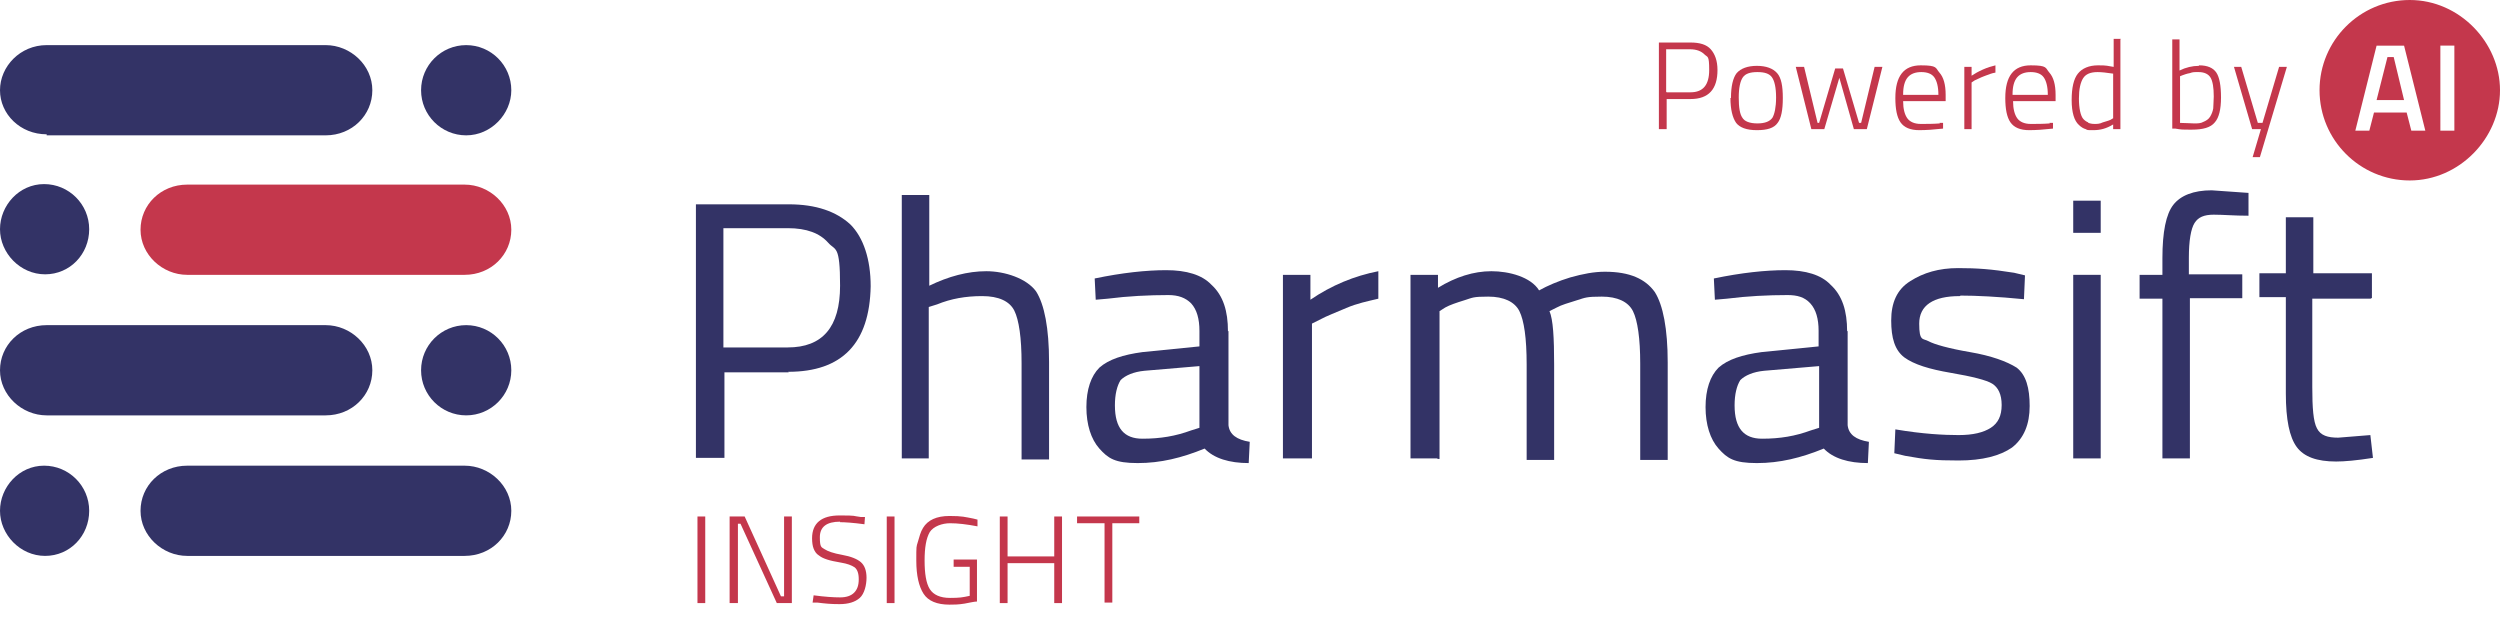 <?xml version="1.0" encoding="UTF-8"?>
<svg id="Layer_1" data-name="Layer 1" xmlns="http://www.w3.org/2000/svg" version="1.1" viewBox="0 0 482.1 122.9">
  <defs>
    <style>
      .cls-1 {
        fill: #336;
      }

      .cls-1, .cls-2 {
        stroke-width: 0px;
      }

      .cls-2 {
        fill: #c4374c;
      }
    </style>
  </defs>
  <path class="cls-2" d="M36.1,53c-4.8,0-9-3.9-9-8.7s3.9-8.7,9-8.7h53.5c4.8,0,9,3.9,9,8.7s-3.9,8.7-9,8.7h-53.5Z"/>
  <g>
    <g>
      <path class="cls-1" d="M152.1,71.8h-12.4v16.5h-5.5v-48.9h17.9c5.3,0,9.2,1.4,11.9,3.9,2.5,2.5,3.9,6.7,3.9,11.9-.2,11-5.5,16.5-15.9,16.5ZM139.5,67h12.4c6.7,0,10.1-3.9,10.1-11.9s-.9-6.7-2.3-8.3c-1.6-1.8-4.1-2.8-7.8-2.8h-12.4v23Z"/>
      <path class="cls-1" d="M179.2,88.4h-5.3v-50.8h5.3v17.5c3.7-1.8,7.4-2.8,11-2.8s7.8,1.4,9.6,3.9c1.6,2.5,2.5,7.1,2.5,13.6v18.8h-5.3v-18.6c0-4.8-.5-8.3-1.4-10.1-.9-1.8-3-2.8-6.2-2.8s-6,.5-8.7,1.6l-1.6.5v29.2Z"/>
      <path class="cls-1" d="M236.9,63.8v18.2c.2,1.8,1.6,2.8,4.1,3.2l-.2,4.1c-3.7,0-6.7-.9-8.5-2.8-4.4,1.8-8.5,2.8-12.9,2.8s-5.7-.9-7.4-2.8c-1.6-1.8-2.5-4.6-2.5-8s.9-6,2.5-7.6c1.8-1.6,4.6-2.5,8.3-3l11-1.1v-3c0-2.3-.5-4.1-1.6-5.3-1.1-1.1-2.5-1.6-4.4-1.6-3.7,0-7.8.2-11.7.7l-2.3.2-.2-4.1c5.3-1.1,9.9-1.6,13.8-1.6s6.9.9,8.7,2.8c2.3,2.1,3.2,5.1,3.2,9ZM215,78.2c0,4.4,1.8,6.4,5.3,6.4s6.4-.5,9.4-1.6l1.6-.5v-11.9l-10.6.9c-2.1.2-3.7.9-4.6,1.8-.7,1.1-1.1,2.8-1.1,4.8Z"/>
      <path class="cls-1" d="M247.4,88.4v-35.4h5.3v4.8c4.1-2.8,8.5-4.6,13.1-5.5v5.3c-2.1.5-4.1.9-6.2,1.8-2.1.9-3.9,1.6-4.8,2.1l-1.8.9v26h-5.5Z"/>
      <path class="cls-1" d="M277.3,88.4h-5.3v-35.4h5.3v2.5c3.4-2.1,6.9-3.2,10.3-3.2s7.6,1.1,9.2,3.7c1.6-.9,3.7-1.8,6-2.5,2.5-.7,4.6-1.1,6.7-1.1,4.8,0,7.8,1.4,9.6,3.9,1.6,2.5,2.5,7.1,2.5,13.6v18.8h-5.3v-18.6c0-4.8-.5-8.3-1.4-10.1-.9-1.8-3-2.8-6-2.8s-3.2.2-4.8.7c-1.6.5-3,.9-3.9,1.4l-1.4.7c.7,1.6.9,5.1.9,10.3v18.4h-5.3v-18.4c0-5.1-.5-8.5-1.4-10.3-.9-1.8-3-2.8-6-2.8s-3,.2-4.6.7c-1.6.5-2.8.9-3.7,1.4l-1.1.7v28.5h-.5Z"/>
      <path class="cls-1" d="M356.3,63.8v18.2c.2,1.8,1.6,2.8,4.1,3.2l-.2,4.1c-3.7,0-6.7-.9-8.5-2.8-4.4,1.8-8.5,2.8-12.9,2.8s-5.7-.9-7.4-2.8c-1.6-1.8-2.5-4.6-2.5-8s.9-6,2.5-7.6c1.8-1.6,4.6-2.5,8.3-3l11-1.1v-3c0-2.3-.5-4.1-1.6-5.3s-2.5-1.6-4.4-1.6c-3.7,0-7.8.2-11.7.7l-2.3.2-.2-4.1c5.3-1.1,9.9-1.6,13.8-1.6s6.9.9,8.7,2.8c2.3,2.1,3.2,5.1,3.2,9ZM334.5,78.2c0,4.4,1.8,6.4,5.3,6.4s6.4-.5,9.4-1.6l1.6-.5v-11.9l-10.6.9c-2.1.2-3.7.9-4.6,1.8-.7,1.1-1.1,2.8-1.1,4.8Z"/>
      <path class="cls-1" d="M377.9,57.1c-5.1,0-7.8,1.8-7.8,5.3s.7,2.8,1.8,3.4,3.9,1.4,8,2.1c4.1.7,7.1,1.8,9,3,1.8,1.4,2.5,3.9,2.5,7.4s-1.1,6.2-3.4,8c-2.3,1.6-5.7,2.5-10.3,2.5s-6.4-.2-10.3-.9l-2.1-.5.2-4.6c5.3.9,9.4,1.1,12.2,1.1s4.8-.5,6.2-1.4c1.4-.9,2.1-2.3,2.1-4.4s-.7-3.4-1.8-4.1c-1.1-.7-3.9-1.4-8-2.1s-7.1-1.6-9-3c-1.8-1.4-2.5-3.7-2.5-7.1s1.1-6,3.7-7.6c2.5-1.6,5.5-2.5,9.2-2.5s6.4.2,10.8.9l2.1.5-.2,4.6c-5.1-.5-9.2-.7-12.2-.7Z"/>
      <path class="cls-1" d="M399.8,44.9v-6.2h5.3v6.2h-5.3ZM399.8,88.4v-35.4h5.3v35.4h-5.3Z"/>
      <path class="cls-1" d="M422.3,57.6v30.8h-5.3v-30.8h-4.4v-4.6h4.4v-3.2c0-5.1.7-8.5,2.1-10.3,1.4-1.8,3.9-2.8,7.4-2.8l7.1.5v4.4c-2.8,0-4.8-.2-6.7-.2s-3,.5-3.7,1.6-1.1,3.4-1.1,6.7v3.2h10.3v4.6h-10.1v.2Z"/>
      <path class="cls-1" d="M457.2,57.6h-11.3v17c0,4.1.2,6.7.9,8,.7,1.4,2.1,1.8,4.1,1.8l6.2-.5.5,4.4c-3.2.5-5.5.7-7.1.7-3.7,0-6.2-.9-7.6-2.8s-2.1-5.3-2.1-10.3v-18.6h-5.1v-4.6h5.1v-10.8h5.3v10.8h11.3v4.8h-.2Z"/>
    </g>
    <path class="cls-1" d="M9,25.9c-5.1,0-9-3.9-9-8.5s3.9-8.7,9-8.7h53.8c4.8,0,9,3.9,9,8.7s-3.9,8.7-9,8.7H9v-.2Z"/>
    <path class="cls-1" d="M9,80.1c-4.8,0-9-3.9-9-8.7s3.9-8.7,9-8.7h53.8c4.8,0,9,3.9,9,8.7s-3.9,8.7-9,8.7H9Z"/>
    <path class="cls-1" d="M36.1,107.2c-4.8,0-9-3.9-9-8.7s3.9-8.7,9-8.7h53.5c4.8,0,9,3.9,9,8.7s-3.9,8.7-9,8.7h-53.5Z"/>
    <path class="cls-1" d="M17.2,98.5c0-4.8-3.9-8.7-8.7-8.7S0,93.9,0,98.5s3.9,8.7,8.7,8.7,8.5-3.9,8.5-8.7Z"/>
    <path class="cls-1" d="M17.2,44.2c0-4.8-3.9-8.7-8.7-8.7S0,39.6,0,44.2s3.9,8.7,8.7,8.7,8.5-3.9,8.5-8.7Z"/>
    <path class="cls-1" d="M98.6,71.4c0-4.8-3.9-8.7-8.7-8.7s-8.7,3.9-8.7,8.7,3.9,8.7,8.7,8.7,8.7-3.9,8.7-8.7Z"/>
    <path class="cls-1" d="M98.6,17.4c0-4.8-3.9-8.7-8.7-8.7s-8.7,3.9-8.7,8.7,3.9,8.7,8.7,8.7,8.7-4.1,8.7-8.7Z"/>
  </g>
  <g>
    <path class="cls-2" d="M134.5,116.3v-16.7h1.5v16.7h-1.5Z"/>
    <path class="cls-2" d="M140.7,116.3v-16.7h2.9l7,15.4h.6v-15.4h1.5v16.7h-2.9l-7-15.3h-.5v15.3h-1.5Z"/>
    <path class="cls-2" d="M162,100.6c-2.6,0-3.9,1-3.9,3s.3,1.9.9,2.3c.6.4,1.7.8,3.4,1.1,1.7.3,2.9.8,3.6,1.4s1.1,1.6,1.1,3-.4,3.1-1.3,3.9c-.9.8-2.2,1.2-3.9,1.2s-2.7-.1-4.3-.3h-.9c0-.1.2-1.4.2-1.4,2.2.3,3.9.4,5.1.4s2.1-.3,2.7-.9.9-1.4.9-2.6-.3-1.9-.8-2.3c-.6-.4-1.4-.7-2.6-.9-1.2-.2-2.1-.4-2.7-.6s-1.1-.4-1.6-.8c-.5-.3-.8-.8-1-1.3-.2-.5-.3-1.2-.3-2,0-2.9,1.8-4.4,5.3-4.4s2.4.1,4.1.3h.8c0,.1-.1,1.4-.1,1.4-2.2-.3-3.8-.4-4.7-.4Z"/>
    <path class="cls-2" d="M171,116.3v-16.7h1.5v16.7h-1.5Z"/>
    <path class="cls-2" d="M183.9,109.2v-1.3h4.5v8.1c-.5,0-1.3.2-2.4.4-1.2.2-2.1.2-2.9.2-2.4,0-4.1-.7-5-2.1-.9-1.4-1.4-3.5-1.4-6.4s0-2.6.3-3.6.5-1.9,1-2.7c.9-1.5,2.6-2.3,5.1-2.3s3,.2,4.6.5l.8.2v1.3c-2.1-.4-3.8-.6-5.3-.6s-3.2.6-3.9,1.7c-.7,1.2-1,3-1,5.5s.3,4.4,1,5.5c.7,1.1,2,1.7,3.9,1.7s2.4-.1,3.8-.4v-5.6h-3.1Z"/>
    <path class="cls-2" d="M203.3,116.3v-7.7h-9v7.7h-1.5v-16.7h1.5v7.7h9v-7.7h1.5v16.7h-1.5Z"/>
    <path class="cls-2" d="M207.7,100.9v-1.3h12v1.3h-5.2v15.3h-1.5v-15.3h-5.3Z"/>
  </g>
  <g>
    <path class="cls-2" d="M326,19.1h-4.6v5.8h-1.5V8.2h6.1c1.8,0,3.1.4,3.9,1.3.8.9,1.3,2.2,1.3,4,0,3.7-1.7,5.6-5.2,5.6ZM321.4,17.8h4.6c2.4,0,3.6-1.4,3.6-4.3s-.3-2.4-.9-3c-.6-.6-1.5-1-2.8-1h-4.6v8.2Z"/>
    <path class="cls-2" d="M333.8,18.9c0-2.3.4-3.9,1.1-4.8.8-.9,2.1-1.4,3.9-1.4s3.1.5,3.9,1.4c.8.9,1.1,2.5,1.1,4.8s-.3,3.9-1,4.8c-.7,1-2,1.4-4,1.4s-3.3-.5-4-1.4c-.7-1-1.1-2.6-1.1-4.8ZM335.3,18.8c0,1.9.2,3.2.7,3.9.4.7,1.4,1.1,2.9,1.1s2.4-.4,2.9-1.1c.4-.7.7-2,.7-3.9s-.3-3.2-.8-3.9c-.5-.7-1.4-1-2.8-1s-2.3.3-2.8,1c-.5.7-.8,2-.8,3.9Z"/>
    <path class="cls-2" d="M346.4,12.9h1.5l2.6,10.8h.3l3.1-10.5h1.5l3.1,10.5h.4l2.6-10.8h1.5l-3,12h-2.5l-2.8-9.9-2.9,9.9h-2.5l-3-12Z"/>
    <path class="cls-2" d="M374,23.7h.7c0,0,0,1.1,0,1.1-1.8.2-3.3.3-4.6.3-1.7,0-2.9-.5-3.6-1.5-.7-1-1-2.6-1-4.7,0-4.2,1.6-6.3,4.9-6.3s2.8.5,3.6,1.4c.8.9,1.2,2.3,1.2,4.3v1.2h-8.2c0,1.5.3,2.6.8,3.3s1.4,1.1,2.6,1.1,2.4,0,3.7-.1ZM367,18.3h6.8c0-1.6-.3-2.7-.8-3.4-.5-.7-1.4-1-2.5-1s-2,.3-2.6,1c-.6.7-.9,1.8-.9,3.3Z"/>
    <path class="cls-2" d="M378.8,24.9v-12h1.4v1.7c.6-.4,1.3-.8,2.2-1.2.9-.4,1.6-.6,2.4-.8v1.4c-.7.1-1.4.4-2.2.7-.8.3-1.3.6-1.8.8l-.6.4v9h-1.4Z"/>
    <path class="cls-2" d="M395.2,23.7h.7c0,0,0,1.1,0,1.1-1.8.2-3.3.3-4.6.3-1.7,0-2.9-.5-3.6-1.5-.7-1-1-2.6-1-4.7,0-4.2,1.6-6.3,4.9-6.3s2.8.5,3.6,1.4c.8.9,1.2,2.3,1.2,4.3v1.2h-8.2c0,1.5.3,2.6.8,3.3s1.4,1.1,2.6,1.1,2.4,0,3.7-.1ZM388.1,18.3h6.8c0-1.6-.3-2.7-.8-3.4-.5-.7-1.4-1-2.5-1s-2,.3-2.6,1c-.6.7-.9,1.8-.9,3.3Z"/>
    <path class="cls-2" d="M408.9,7.6v17.3h-1.4v-.9c-1.3.8-2.5,1.1-3.8,1.1s-1.1,0-1.5-.2c-.4-.1-.9-.4-1.3-.8-.9-.8-1.4-2.4-1.4-4.8s.4-4.1,1.2-5.1c.8-1,2.1-1.6,3.9-1.6s1.7.1,3,.3v-5.4h1.4ZM402.7,23.7c.3.1.7.2,1.2.2s1,0,1.6-.3c.6-.2,1.1-.3,1.5-.5l.5-.3v-8.6c-1.3-.2-2.3-.3-3-.3-1.4,0-2.3.4-2.8,1.2-.5.8-.8,2.1-.8,3.9s.3,3.4.9,4c.3.3.6.5.9.6Z"/>
    <path class="cls-2" d="M424.1,12.6c1.6,0,2.7.5,3.3,1.4.6.9.9,2.5.9,4.8s-.4,3.9-1.2,4.8c-.8,1-2.3,1.4-4.4,1.4s-2,0-3.2-.2h-.6V7.6h1.4v6c1.2-.6,2.5-.9,3.7-.9ZM420.4,23.7c1.1,0,2,.1,2.7.1s1.3,0,1.8-.3c.5-.2,1-.5,1.3-1,.3-.5.5-1,.6-1.6,0-.6.1-1.4.1-2.3,0-1.7-.2-2.9-.6-3.6-.4-.7-1.2-1.1-2.3-1.1s-1.1,0-1.7.2c-.6.1-1.1.3-1.4.4l-.5.2v8.9Z"/>
    <path class="cls-2" d="M430.7,12.9h1.5l3.2,10.8h.9l3.2-10.8h1.5l-5.2,17.4h-1.4l1.6-5.4h-1.7l-3.5-12Z"/>
  </g>
  <g>
    <polygon class="cls-2" points="460.4 11 458.3 19.3 463.6 19.3 461.6 11 460.4 11"/>
    <path class="cls-2" d="M464.7,0C455.1,0,447.3,7.8,447.3,17.4s7.8,17.4,17.4,17.4,17.4-8.2,17.4-17.4S474.3,0,464.7,0ZM465,25.2l-.9-3.5h-6.3l-.9,3.5h-2.7l4.1-16.4h5.3l4.1,16.4h-2.7ZM473.3,25.2h-2.7V8.8h2.7v16.4Z"/>
  </g>
</svg>
